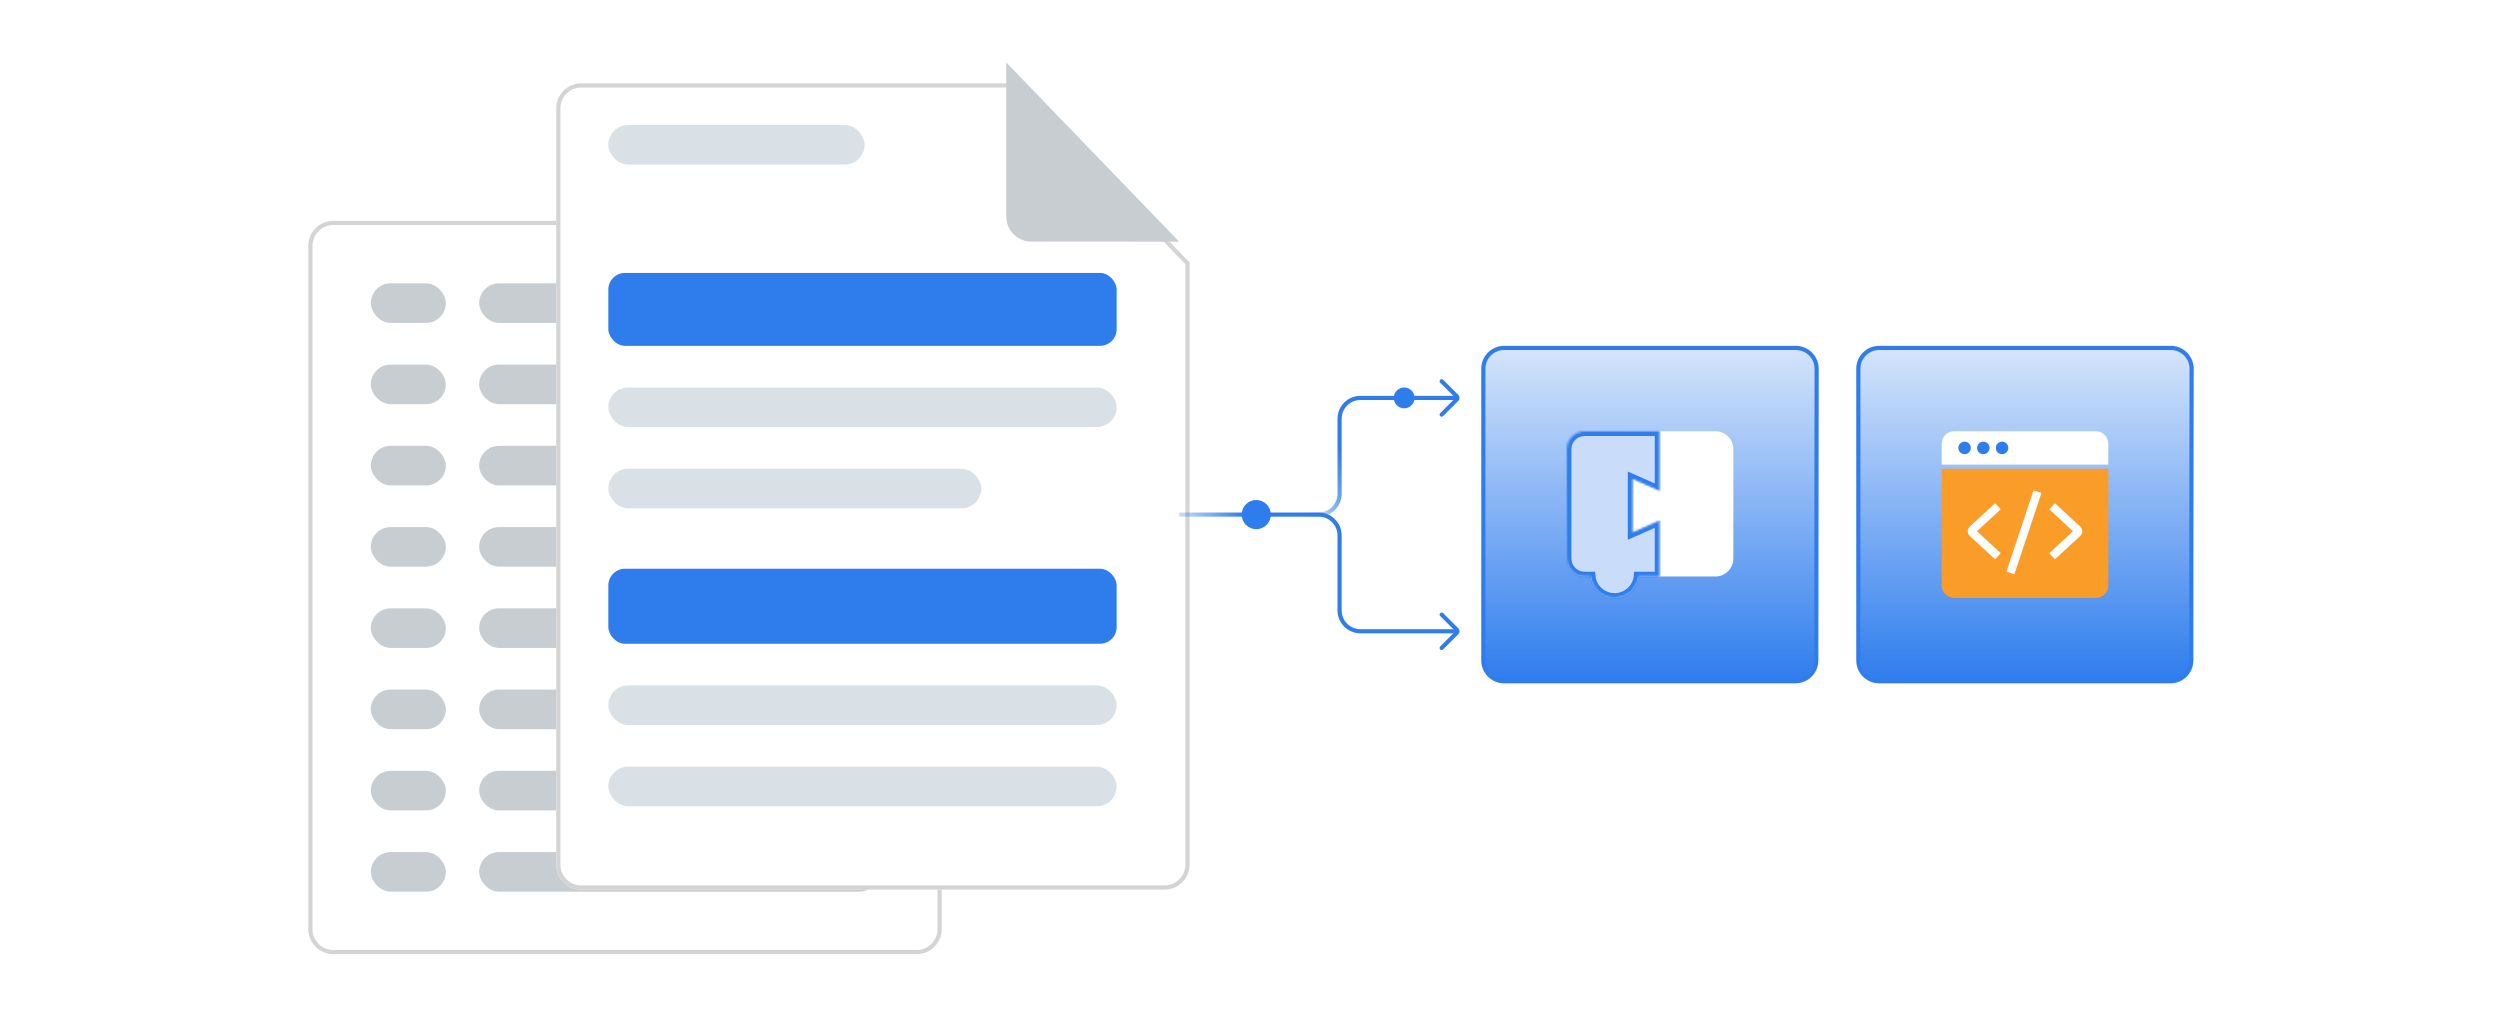 <svg width="1200" height="488" viewBox="0 0 1200 488" fill="none" xmlns="http://www.w3.org/2000/svg">
<g clip-path="url(#clip0_11_257)">
<path d="M440 457H160C153.925 457 149 452.075 149 446V118C149 111.925 153.925 107 160 107H364.236C367.041 107 369.74 108.071 371.781 109.995L447.544 181.397C449.75 183.476 451 186.372 451 189.402V446C451 452.075 446.075 457 440 457Z" fill="white" stroke="#D4D4D4" stroke-width="2"/>
<path d="M369 106C369 129.982 369 153.964 369 177.947C369 185.674 375.261 191.941 382.989 191.947L452 192L369 106Z" fill="#6E7881"/>
<rect x="178" y="175" width="36" height="19" rx="9.5" fill="#C8CDD1"/>
<rect x="178" y="370" width="36" height="19" rx="9.5" fill="#C8CDD1"/>
<rect x="178" y="253" width="36" height="19" rx="9.5" fill="#C8CDD1"/>
<rect x="178" y="292" width="36" height="19" rx="9.5" fill="#C8CDD1"/>
<rect x="178" y="214" width="36" height="19" rx="9.5" fill="#C8CDD1"/>
<rect x="178" y="409" width="36" height="19" rx="9.5" fill="#C8CDD1"/>
<rect x="178" y="136" width="36" height="19" rx="9.5" fill="#C8CDD1"/>
<rect x="178" y="331" width="36" height="19" rx="9.5" fill="#C8CDD1"/>
<rect x="230" y="175" width="192" height="19" rx="9.5" fill="#C8CDD1"/>
<rect x="230" y="370" width="192" height="19" rx="9.5" fill="#C8CDD1"/>
<rect x="230" y="253" width="192" height="19" rx="9.5" fill="#C8CDD1"/>
<rect x="230" y="292" width="192" height="19" rx="9.5" fill="#C8CDD1"/>
<rect x="230" y="214" width="192" height="19" rx="9.5" fill="#C8CDD1"/>
<rect x="230" y="409" width="192" height="19" rx="9.5" fill="#C8CDD1"/>
<rect x="230" y="136" width="192" height="19" rx="9.5" fill="#C8CDD1"/>
<rect x="230" y="331" width="192" height="19" rx="9.5" fill="#C8CDD1"/>
<g filter="url(#filter0_d_11_257)">
<path d="M262 42C262 35.373 267.373 30 274 30H483L566 116V405C566 411.627 560.627 417 554 417H274C267.373 417 262 411.627 262 405V42Z" fill="white"/>
<path d="M554 416H274C267.925 416 263 411.075 263 405V42C263 35.925 267.925 31 274 31H482.575L565 116.404V405C565 411.075 560.075 416 554 416Z" stroke="#D4D4D4" stroke-width="2"/>
</g>
<path d="M483 30C483 50.478 483 85.595 483 103.955C483 110.579 488.367 115.94 494.991 115.945L566 116L483 30Z" fill="#C8CDD1"/>
<rect x="292" y="186" width="244" height="19" rx="9.5" fill="#D9E1E7"/>
<rect x="292" y="329" width="244" height="19" rx="9.5" fill="#D9E1E7"/>
<rect x="292" y="368" width="244" height="19" rx="9.5" fill="#D9E1E7"/>
<rect x="292" y="225" width="179" height="19" rx="9.5" fill="#D9E1E7"/>
<rect x="292" y="131" width="244" height="35" rx="8" fill="#2F7DED"/>
<rect x="292" y="273" width="244" height="36" rx="8" fill="#2F7DED"/>
<rect x="292" y="60" width="123" height="19" rx="9.5" fill="#D9E1E7"/>
<path d="M712 177C712 171.477 716.478 167 722 167H861.981C867.511 167 871.991 171.489 871.981 177.019C871.895 223.679 871.824 270.339 871.816 317C871.815 322.523 867.338 327 861.815 327H722.001C716.478 327 712 322.522 712.001 316.999C712.003 270.608 711.999 223.391 712 177Z" fill="url(#paint0_linear_11_257)" stroke="#2F7DED" stroke-width="2"/>
<path d="M892 177C892 171.477 896.478 167 902 167H1041.98C1047.51 167 1051.99 171.489 1051.98 177.019C1051.89 223.679 1051.82 270.339 1051.82 317C1051.82 322.523 1047.34 327 1041.82 327H902.001C896.478 327 892 322.522 892.001 316.999C892.003 270.608 891.999 223.391 892 177Z" fill="url(#paint1_linear_11_257)" stroke="#2F7DED" stroke-width="2"/>
<path d="M692 311L699.293 303.707C699.683 303.317 699.683 302.683 699.293 302.293L692 295" stroke="#2F7DED" stroke-width="2" stroke-linecap="round"/>
<path d="M692 199L699.293 191.707C699.683 191.317 699.683 190.683 699.293 190.293L692 183" stroke="#2F7DED" stroke-width="2" stroke-linecap="round"/>
<path d="M578 247H633C638.523 247 643 242.523 643 237V201C643 195.477 647.477 191 653 191H699.5" stroke="url(#paint2_linear_11_257)" stroke-width="2"/>
<path d="M566 247H633C638.523 247 643 251.477 643 257V293C643 298.523 647.477 303 653 303H699.5" stroke="url(#paint3_linear_11_257)" stroke-width="2"/>
<g filter="url(#filter1_dd_11_257)">
<path d="M603 254C606.866 254 610 250.866 610 247C610 243.134 606.866 240 603 240C599.134 240 596 243.134 596 247C596 250.866 599.134 254 603 254Z" fill="#2F7DED"/>
</g>
<g filter="url(#filter2_dd_11_257)">
<path d="M674 196C676.761 196 679 193.761 679 191C679 188.239 676.761 186 674 186C671.239 186 669 188.239 669 191C669 193.761 671.239 196 674 196Z" fill="#2F7DED"/>
</g>
<path d="M932 213C932 209.686 934.686 207 938 207H1006C1009.31 207 1012 209.686 1012 213C1012 216.333 1012 219.667 1012 223H932C932 219.667 932 216.333 932 213Z" fill="white"/>
<path d="M1012 281.002C1012 284.316 1009.31 287 1006 287H938C934.686 287 932 284.316 932 281.002C932.001 263.126 932 242.05 932 225H1012C1012 242.05 1012 263.126 1012 281.002Z" fill="#FA9C28"/>
<path d="M940 215.002C940 213.343 941.343 212 943 212C944.657 212 946 213.343 946 215.002C946 216.657 944.657 218 943 218C941.343 218 940 216.657 940 215.002Z" fill="#2F7DED"/>
<path d="M949 215.002C949 213.343 950.344 212 952.002 212C953.657 212 955 213.343 955 215.002C955 216.657 953.657 218 952.002 218C950.344 218 949 216.657 949 215.002Z" fill="#2F7DED"/>
<path d="M958 215.002C958 213.343 959.344 212 961.002 212C962.657 212 964 213.343 964 215.002C964 216.657 962.657 218 961.002 218C959.344 218 958 216.657 958 215.002Z" fill="#2F7DED"/>
<path d="M978 236L965 275" stroke="white" stroke-width="4"/>
<path d="M959 243L946.796 254.265C946.367 254.661 946.367 255.339 946.796 255.735L959 267" stroke="white" stroke-width="4"/>
<path d="M985 243L997.204 254.265C997.633 254.661 997.633 255.339 997.204 255.735L985 267" stroke="white" stroke-width="4"/>
<path d="M830.857 215.571C830.857 211.469 827.531 208.143 823.429 208.143H780.571V275.571H823.429C827.531 275.571 830.857 272.246 830.857 268.143V215.571Z" fill="white" stroke="white" stroke-width="2.286"/>
<mask id="path-46-inside-1_11_257" fill="white">
<path fill-rule="evenodd" clip-rule="evenodd" d="M752 215.571C752 210.838 755.838 207 760.571 207H796.571V235.571L783.631 229.857V255.571L796.571 249.857V276.714H786.45C785.873 282.49 780.969 287 775.005 287C769.04 287 764.136 282.49 763.559 276.714H760.571C755.838 276.714 752 272.877 752 268.143V215.571Z"/>
</mask>
<path fill-rule="evenodd" clip-rule="evenodd" d="M752 215.571C752 210.838 755.838 207 760.571 207H796.571V235.571L783.631 229.857V255.571L796.571 249.857V276.714H786.45C785.873 282.49 780.969 287 775.005 287C769.04 287 764.136 282.49 763.559 276.714H760.571C755.838 276.714 752 272.877 752 268.143V215.571Z" fill="#C9DDFA"/>
<path d="M796.571 207H798.857V204.714H796.571V207ZM796.571 235.571L795.648 237.662L798.857 239.079V235.571H796.571ZM783.631 229.857L784.555 227.766L781.346 226.349V229.857H783.631ZM783.631 255.571H781.346V259.079L784.555 257.662L783.631 255.571ZM796.571 249.857H798.857V246.349L795.648 247.766L796.571 249.857ZM796.571 276.714V279H798.857V276.714H796.571ZM786.45 276.714V274.429H784.381L784.176 276.487L786.45 276.714ZM763.559 276.714L765.833 276.487L765.628 274.429H763.559V276.714ZM760.571 204.714C754.575 204.714 749.714 209.575 749.714 215.571H754.286C754.286 212.1 757.1 209.286 760.571 209.286V204.714ZM796.571 204.714H760.571V209.286H796.571V204.714ZM798.857 235.571V207H794.286V235.571H798.857ZM782.708 231.948L795.648 237.662L797.495 233.481L784.555 227.766L782.708 231.948ZM785.917 255.571V229.857H781.346V255.571H785.917ZM795.648 247.766L782.708 253.481L784.555 257.662L797.495 251.948L795.648 247.766ZM798.857 276.714V249.857H794.286V276.714H798.857ZM786.45 279H796.571V274.429H786.45V279ZM775.005 289.286C782.143 289.286 788.031 283.885 788.725 276.942L784.176 276.487C783.715 281.094 779.795 284.714 775.005 284.714V289.286ZM761.285 276.942C761.979 283.885 767.866 289.286 775.005 289.286V284.714C770.214 284.714 766.294 281.094 765.833 276.487L761.285 276.942ZM760.571 279H763.559V274.429H760.571V279ZM749.714 268.143C749.714 274.139 754.575 279 760.571 279V274.429C757.1 274.429 754.286 271.614 754.286 268.143H749.714ZM749.714 215.571V268.143H754.286V215.571H749.714Z" fill="#2F7DED" mask="url(#path-46-inside-1_11_257)"/>
</g>
<defs>
<filter id="filter0_d_11_257" x="217" y="-10" width="404" height="487" filterUnits="userSpaceOnUse" color-interpolation-filters="sRGB">
<feFlood flood-opacity="0" result="BackgroundImageFix"/>
<feColorMatrix in="SourceAlpha" type="matrix" values="0 0 0 0 0 0 0 0 0 0 0 0 0 0 0 0 0 0 127 0" result="hardAlpha"/>
<feOffset dx="5" dy="10"/>
<feGaussianBlur stdDeviation="25"/>
<feComposite in2="hardAlpha" operator="out"/>
<feColorMatrix type="matrix" values="0 0 0 0 0 0 0 0 0 0 0 0 0 0 0 0 0 0 0.12 0"/>
<feBlend mode="normal" in2="BackgroundImageFix" result="effect1_dropShadow_11_257"/>
<feBlend mode="normal" in="SourceGraphic" in2="effect1_dropShadow_11_257" result="shape"/>
</filter>
<filter id="filter1_dd_11_257" x="583.583" y="227.583" width="38.833" height="38.833" filterUnits="userSpaceOnUse" color-interpolation-filters="sRGB">
<feFlood flood-opacity="0" result="BackgroundImageFix"/>
<feColorMatrix in="SourceAlpha" type="matrix" values="0 0 0 0 0 0 0 0 0 0 0 0 0 0 0 0 0 0 127 0" result="hardAlpha"/>
<feOffset/>
<feGaussianBlur stdDeviation="2.5"/>
<feColorMatrix type="matrix" values="0 0 0 0 0.184 0 0 0 0 0.49 0 0 0 0 0.929 0 0 0 1 0"/>
<feBlend mode="normal" in2="BackgroundImageFix" result="effect1_dropShadow_11_257"/>
<feColorMatrix in="SourceAlpha" type="matrix" values="0 0 0 0 0 0 0 0 0 0 0 0 0 0 0 0 0 0 127 0" result="hardAlpha"/>
<feOffset/>
<feGaussianBlur stdDeviation="6.208"/>
<feColorMatrix type="matrix" values="0 0 0 0 0.184 0 0 0 0 0.49 0 0 0 0 0.929 0 0 0 1 0"/>
<feBlend mode="normal" in2="effect1_dropShadow_11_257" result="effect2_dropShadow_11_257"/>
<feBlend mode="normal" in="SourceGraphic" in2="effect2_dropShadow_11_257" result="shape"/>
</filter>
<filter id="filter2_dd_11_257" x="656.583" y="173.583" width="34.833" height="34.833" filterUnits="userSpaceOnUse" color-interpolation-filters="sRGB">
<feFlood flood-opacity="0" result="BackgroundImageFix"/>
<feColorMatrix in="SourceAlpha" type="matrix" values="0 0 0 0 0 0 0 0 0 0 0 0 0 0 0 0 0 0 127 0" result="hardAlpha"/>
<feOffset/>
<feGaussianBlur stdDeviation="2.5"/>
<feColorMatrix type="matrix" values="0 0 0 0 0.184 0 0 0 0 0.49 0 0 0 0 0.929 0 0 0 1 0"/>
<feBlend mode="normal" in2="BackgroundImageFix" result="effect1_dropShadow_11_257"/>
<feColorMatrix in="SourceAlpha" type="matrix" values="0 0 0 0 0 0 0 0 0 0 0 0 0 0 0 0 0 0 127 0" result="hardAlpha"/>
<feOffset/>
<feGaussianBlur stdDeviation="6.208"/>
<feColorMatrix type="matrix" values="0 0 0 0 0.184 0 0 0 0 0.49 0 0 0 0 0.929 0 0 0 1 0"/>
<feBlend mode="normal" in2="effect1_dropShadow_11_257" result="effect2_dropShadow_11_257"/>
<feBlend mode="normal" in="SourceGraphic" in2="effect2_dropShadow_11_257" result="shape"/>
</filter>
<linearGradient id="paint0_linear_11_257" x1="792.092" y1="166.018" x2="792.092" y2="326.744" gradientUnits="userSpaceOnUse">
<stop stop-color="#2F7DED" stop-opacity="0.2"/>
<stop offset="1" stop-color="#2F7DED"/>
</linearGradient>
<linearGradient id="paint1_linear_11_257" x1="972.092" y1="166.018" x2="972.092" y2="326.744" gradientUnits="userSpaceOnUse">
<stop stop-color="#2F7DED" stop-opacity="0.2"/>
<stop offset="1" stop-color="#2F7DED"/>
</linearGradient>
<linearGradient id="paint2_linear_11_257" x1="621" y1="243.5" x2="649.579" y2="231.579" gradientUnits="userSpaceOnUse">
<stop stop-color="#2F7DED" stop-opacity="0"/>
<stop offset="1" stop-color="#2F7DED"/>
</linearGradient>
<linearGradient id="paint3_linear_11_257" x1="553.5" y1="240.5" x2="591.707" y2="229.531" gradientUnits="userSpaceOnUse">
<stop stop-color="#2F7DED" stop-opacity="0"/>
<stop offset="1" stop-color="#2F7DED"/>
</linearGradient>
<clipPath id="clip0_11_257">
<rect width="1200" height="488" fill="white"/>
</clipPath>
</defs>
</svg>
